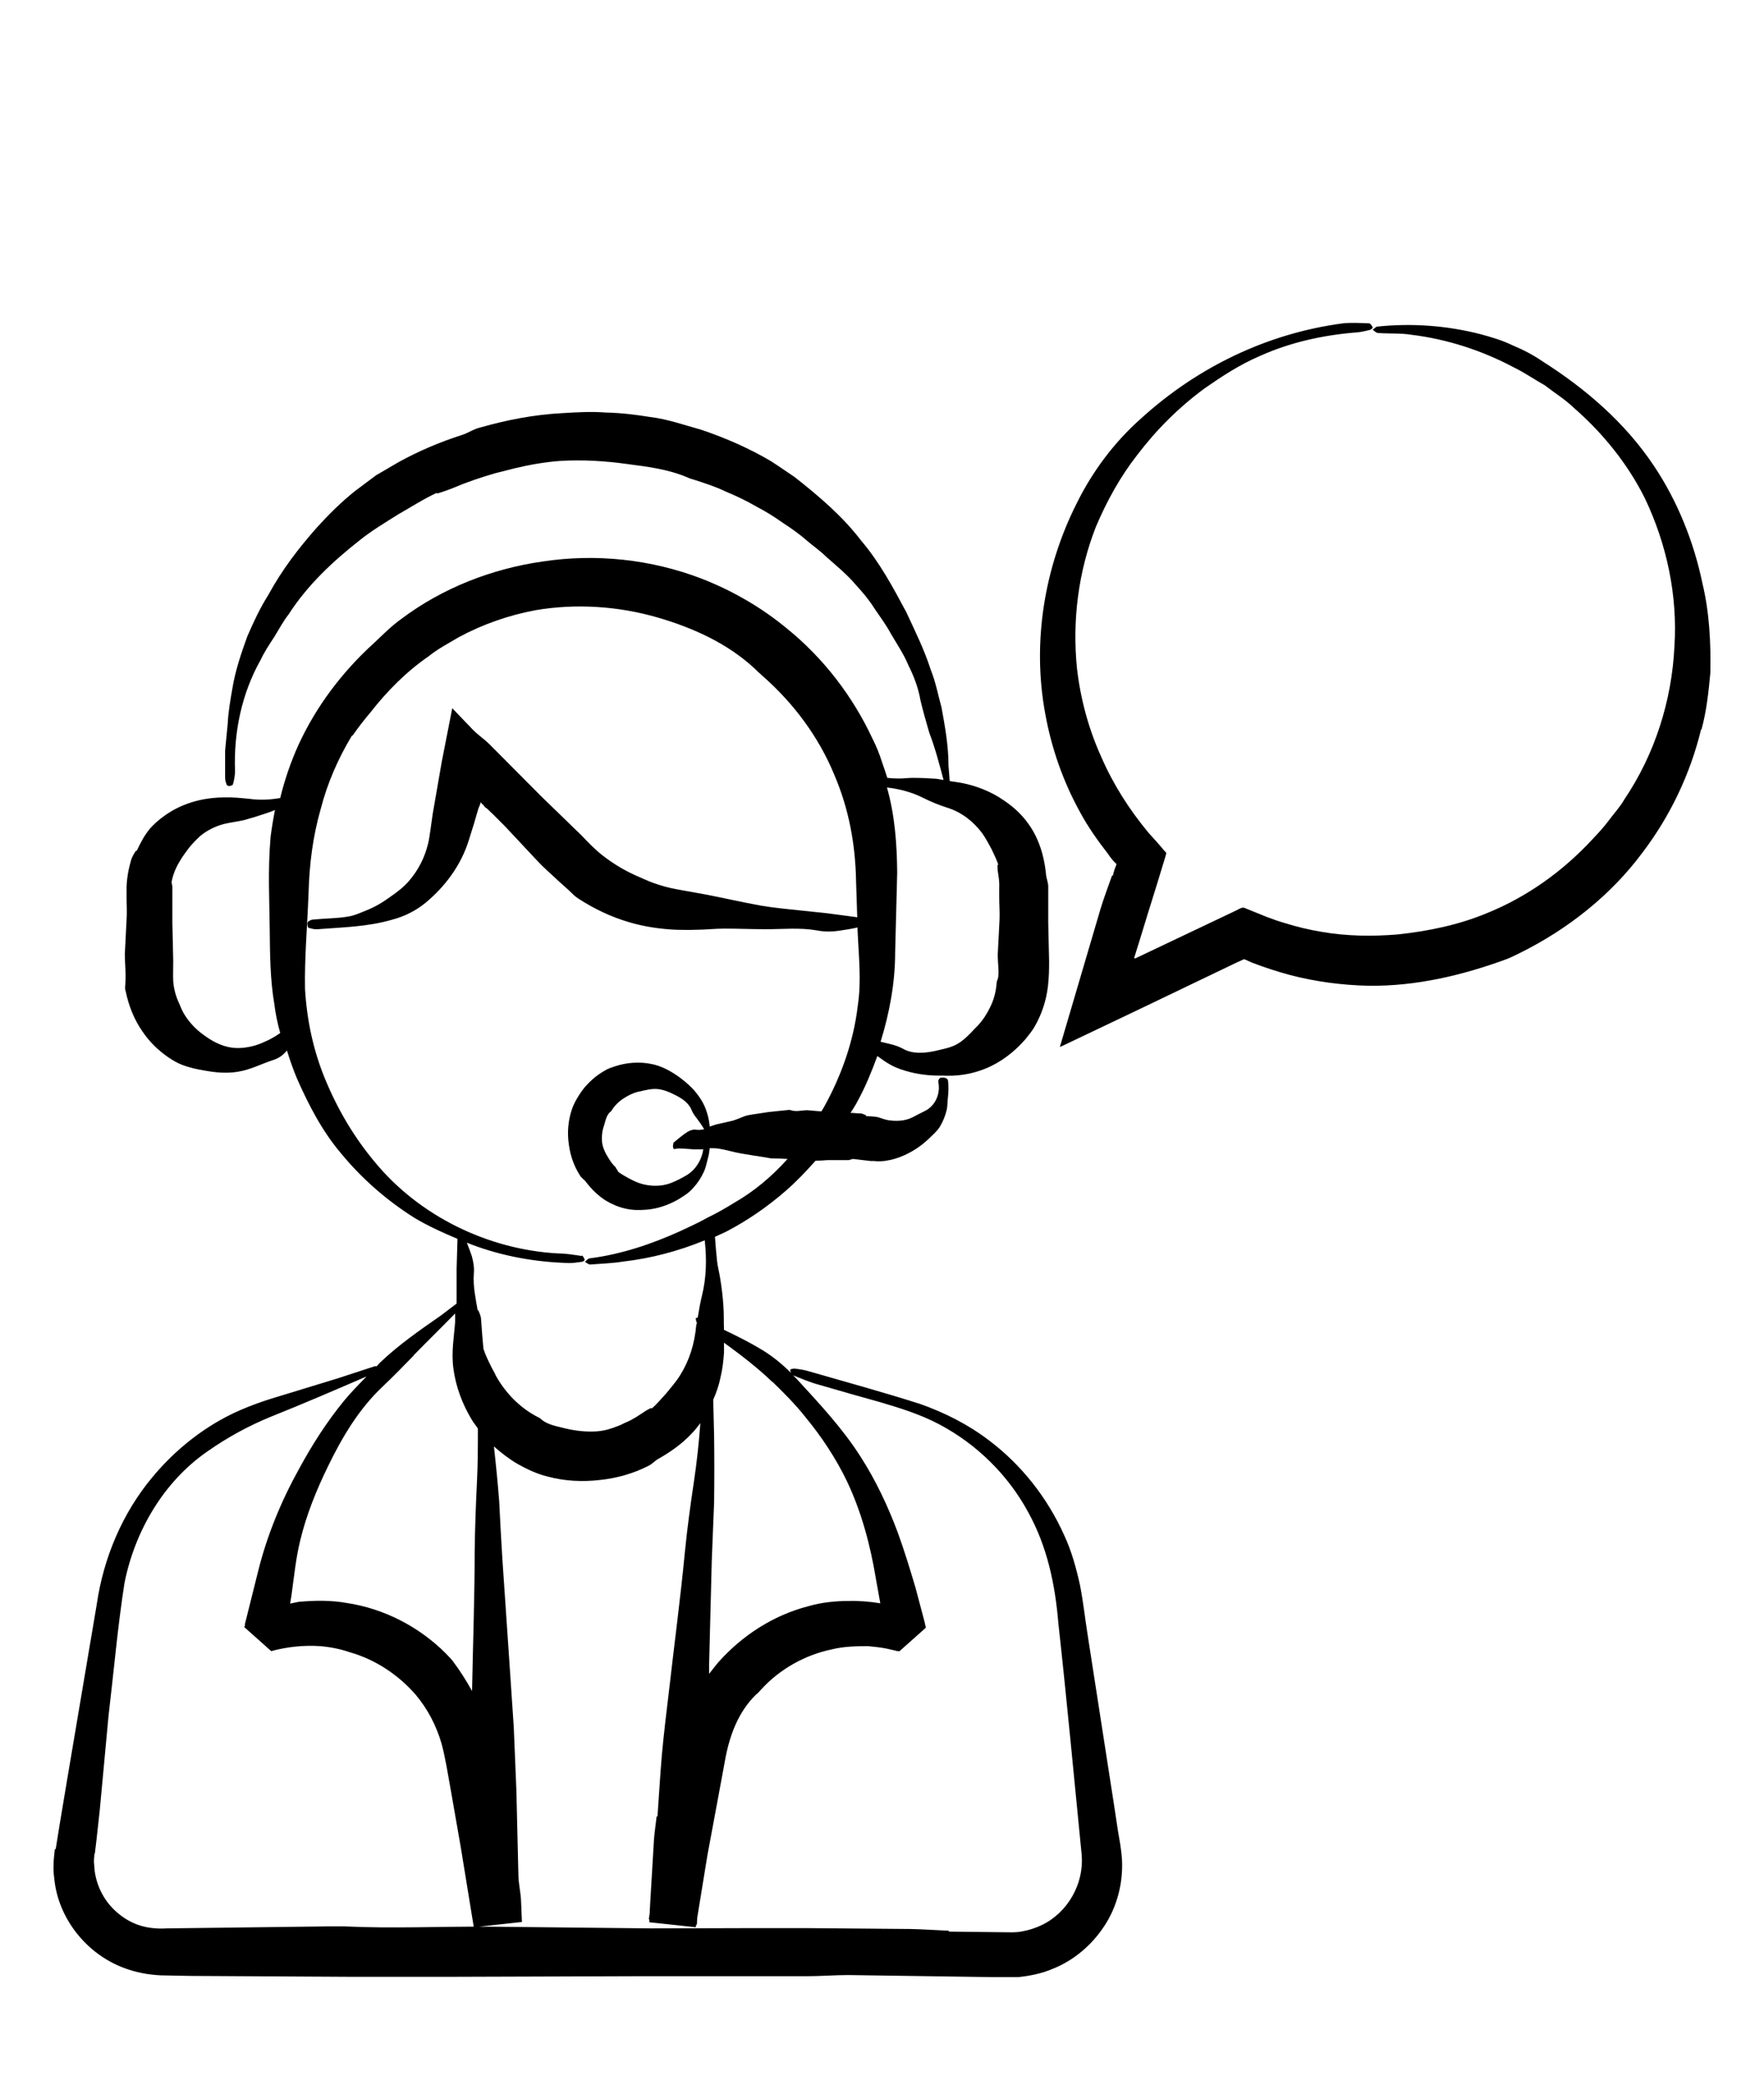         <svg
          class="min-w-[61px]"
          width="55"
          height="65"
          viewBox="0 0 55 65"
          fill="none"
          xmlns="http://www.w3.org/2000/svg"
        >
          <path
            d="M1.71 57.654C1.674 57.954 1.646 58.263 1.692 58.572C1.81 59.809 2.692 60.927 3.874 61.363C4.237 61.5 4.619 61.572 5.01 61.591L5.937 61.609L10.819 61.636H14.228L19.837 61.618H25.165C25.592 61.618 26.019 61.582 26.446 61.582L30.864 61.645H31.283H31.492H31.755C32.11 61.609 32.465 61.536 32.792 61.4C33.455 61.145 34.028 60.663 34.419 60.072C34.828 59.463 35.019 58.718 34.983 57.991C34.955 57.591 34.901 57.364 34.855 57.073L34.728 56.236L33.91 50.964C33.828 50.454 33.783 49.991 33.674 49.427C33.555 48.891 33.41 48.354 33.174 47.854C32.655 46.7 31.846 45.673 30.846 44.918C30.192 44.418 29.455 44.045 28.683 43.773C27.483 43.391 26.373 43.091 25.21 42.754C25.064 42.709 24.919 42.691 24.773 42.672C24.728 42.672 24.637 42.691 24.637 42.709C24.637 42.736 24.646 42.773 24.664 42.809C24.392 42.536 24.092 42.291 23.764 42.091C23.373 41.854 22.974 41.654 22.573 41.464C22.564 41.209 22.573 40.964 22.555 40.718C22.537 40.436 22.501 40.145 22.455 39.864C22.428 39.673 22.373 39.491 22.355 39.3C22.328 39.045 22.31 38.809 22.292 38.563C22.41 38.509 22.537 38.454 22.646 38.4C23.31 38.054 23.928 37.627 24.492 37.136C24.828 36.845 25.137 36.518 25.428 36.191C25.546 36.191 25.674 36.182 25.792 36.173H26.446C26.501 36.173 26.555 36.136 26.601 36.136C26.773 36.154 26.964 36.182 27.146 36.2C27.219 36.2 27.283 36.2 27.346 36.209C27.437 36.209 27.537 36.209 27.628 36.191C27.828 36.163 28.019 36.1 28.201 36.018C28.483 35.891 28.737 35.718 28.955 35.509C29.073 35.391 29.21 35.282 29.301 35.136C29.401 34.973 29.474 34.791 29.519 34.6C29.546 34.482 29.537 34.345 29.555 34.227C29.573 34.045 29.583 33.854 29.555 33.682C29.555 33.663 29.528 33.636 29.501 33.618C29.501 33.618 29.446 33.6 29.428 33.6C29.383 33.6 29.301 33.6 29.301 33.618C29.273 33.654 29.246 33.691 29.255 33.736C29.328 34.072 29.183 34.454 28.864 34.627C28.701 34.709 28.555 34.782 28.455 34.836C28.21 34.963 27.919 34.963 27.692 34.927C27.583 34.909 27.474 34.863 27.383 34.836C27.273 34.809 27.128 34.809 27.001 34.8V34.773C26.955 34.754 26.901 34.727 26.855 34.718C26.737 34.718 26.628 34.7 26.519 34.7C26.592 34.582 26.674 34.463 26.737 34.336C26.983 33.891 27.174 33.418 27.355 32.927C27.492 33.027 27.628 33.127 27.783 33.209C27.965 33.309 28.165 33.373 28.373 33.427C28.701 33.509 29.037 33.545 29.374 33.536C29.828 33.563 30.283 33.5 30.728 33.318C31.201 33.127 31.628 32.8 31.974 32.4C32.074 32.273 32.183 32.145 32.264 32C32.483 31.618 32.619 31.2 32.673 30.763C32.71 30.436 32.71 30.191 32.71 29.963L32.683 28.782V27.645C32.683 27.527 32.637 27.418 32.619 27.309C32.583 26.918 32.501 26.527 32.337 26.163C32.219 25.891 32.046 25.636 31.846 25.418C31.637 25.191 31.392 25.009 31.128 24.845C30.719 24.6 30.255 24.445 29.801 24.382C29.728 24.373 29.674 24.363 29.61 24.354C29.601 24.191 29.583 24.027 29.573 23.863C29.573 23.254 29.465 22.654 29.355 22.054C29.246 21.663 29.174 21.263 29.019 20.882C28.819 20.254 28.528 19.673 28.255 19.082C27.846 18.318 27.428 17.536 26.855 16.863C26.274 16.1 25.537 15.473 24.774 14.873C24.528 14.709 24.283 14.536 24.028 14.373C23.346 13.973 22.619 13.654 21.864 13.4C21.337 13.254 20.801 13.063 20.255 13C19.801 12.927 19.355 12.873 18.892 12.863C18.437 12.827 17.983 12.854 17.528 12.882C16.664 12.927 15.81 13.091 14.983 13.327C14.774 13.373 14.601 13.5 14.401 13.563C13.719 13.782 13.055 14.063 12.428 14.409L11.728 14.818L11.083 15.3C10.646 15.645 10.255 16.036 9.883 16.445C9.31 17.091 8.783 17.782 8.374 18.536C8.11 18.954 7.901 19.4 7.71 19.845C7.519 20.372 7.337 20.909 7.246 21.463C7.183 21.827 7.119 22.182 7.101 22.554C7.074 22.836 7.046 23.118 7.019 23.4V24.245C7.019 24.318 7.037 24.391 7.064 24.454C7.064 24.482 7.119 24.509 7.137 24.509C7.183 24.509 7.264 24.482 7.264 24.454C7.301 24.318 7.328 24.182 7.328 24.036C7.283 22.836 7.537 21.618 8.128 20.573C8.246 20.318 8.401 20.091 8.555 19.854C8.701 19.618 8.828 19.372 9.001 19.154C9.583 18.245 10.374 17.509 11.192 16.863C11.573 16.554 12.001 16.3 12.419 16.036C12.819 15.809 13.21 15.554 13.628 15.363V15.391C13.801 15.336 13.964 15.282 14.119 15.218C14.546 15.036 15.001 14.882 15.446 14.754L16.055 14.6C16.51 14.491 16.974 14.409 17.446 14.373C18.164 14.327 18.883 14.373 19.592 14.473C20.219 14.554 20.855 14.636 21.446 14.891C21.501 14.918 21.564 14.936 21.628 14.954C21.964 15.063 22.31 15.172 22.628 15.327C22.955 15.463 23.283 15.618 23.592 15.8C23.873 15.945 24.137 16.109 24.392 16.291C24.655 16.463 24.919 16.645 25.155 16.854C25.355 17.027 25.573 17.172 25.764 17.363C26.083 17.645 26.419 17.918 26.692 18.245C26.901 18.473 27.101 18.709 27.265 18.973C27.437 19.227 27.628 19.482 27.774 19.754C27.965 20.082 28.183 20.4 28.328 20.754C28.501 21.1 28.637 21.463 28.701 21.845C28.783 22.182 28.874 22.509 28.974 22.845C29.155 23.318 29.283 23.809 29.419 24.318C29.346 24.309 29.265 24.291 29.192 24.282C28.946 24.264 28.701 24.254 28.455 24.254C28.292 24.254 28.128 24.282 27.965 24.273C27.855 24.273 27.765 24.264 27.665 24.254C27.619 24.1 27.564 23.945 27.51 23.791C27.428 23.527 27.328 23.273 27.201 23.027C26.583 21.7 25.665 20.509 24.528 19.591C23.737 18.936 22.837 18.418 21.883 18.045C20.301 17.436 18.573 17.254 16.91 17.509C15.328 17.736 13.792 18.336 12.51 19.3C12.192 19.527 11.928 19.8 11.646 20.064C10.674 20.945 9.855 22.027 9.301 23.236C9.064 23.764 8.874 24.318 8.737 24.882C8.428 24.936 8.11 24.954 7.783 24.909C7.519 24.882 7.255 24.854 6.992 24.863C6.464 24.863 5.883 24.982 5.364 25.282C5.119 25.427 4.892 25.6 4.692 25.818C4.51 26.027 4.383 26.273 4.264 26.527H4.237C4.183 26.609 4.128 26.7 4.092 26.8C4.01 27.082 3.955 27.373 3.946 27.663V27.982C3.946 28.218 3.964 28.445 3.946 28.682C3.928 29.036 3.91 29.4 3.892 29.745C3.892 30.073 3.937 30.336 3.901 30.782C3.901 30.827 3.901 30.863 3.919 30.909C4.01 31.354 4.183 31.791 4.437 32.154C4.655 32.482 4.937 32.754 5.255 32.972C5.392 33.063 5.528 33.145 5.674 33.2C5.91 33.291 6.155 33.345 6.392 33.382C6.737 33.445 7.074 33.472 7.41 33.418C7.819 33.354 8.164 33.163 8.537 33.045C8.701 32.991 8.837 32.891 8.946 32.754C9.037 33.045 9.137 33.336 9.255 33.618C9.619 34.445 10.037 35.254 10.619 35.945C11.274 36.745 12.065 37.436 12.937 37.982C13.364 38.236 13.81 38.436 14.264 38.627L14.237 39.563V40.191V40.645L13.746 41.018C13.119 41.454 12.446 41.918 11.864 42.472C11.819 42.509 11.783 42.563 11.746 42.6H11.683L10.546 42.972L8.701 43.536C8.083 43.718 7.41 43.963 6.828 44.3C6.037 44.754 5.337 45.354 4.755 46.054C3.819 47.172 3.228 48.572 3.019 50.009C2.71 51.818 2.41 53.636 2.101 55.445L1.855 56.918L1.737 57.654L1.71 57.654ZM24.092 43.091C24.447 43.436 24.801 43.791 25.11 44.182C25.619 44.8 26.065 45.473 26.41 46.191C26.865 47.154 27.137 48.182 27.31 49.227L27.447 49.991C27.119 49.936 26.783 49.909 26.456 49.918C26.037 49.918 25.61 49.964 25.201 50.082C24.11 50.364 23.128 51 22.383 51.845C22.292 51.955 22.201 52.073 22.11 52.191V51.882L22.192 48.673C22.219 48.063 22.237 47.464 22.265 46.855C22.274 46.154 22.274 45.455 22.265 44.755C22.256 44.391 22.247 44.018 22.237 43.645C22.337 43.418 22.419 43.182 22.465 42.945C22.528 42.691 22.556 42.427 22.574 42.173V41.864C23.11 42.255 23.619 42.645 24.083 43.091L24.092 43.091ZM28.792 24.882C29.028 25 29.274 25.1 29.528 25.182C30.001 25.327 30.365 25.636 30.619 25.973C30.737 26.136 30.828 26.318 30.919 26.482C30.992 26.645 31.074 26.8 31.128 26.963H31.101C31.101 27.036 31.101 27.109 31.11 27.163C31.137 27.336 31.165 27.5 31.155 27.673V27.973C31.155 28.209 31.174 28.436 31.165 28.673C31.146 29.027 31.128 29.391 31.11 29.736C31.101 30.045 31.183 30.409 31.083 30.591C31.074 30.609 31.083 30.636 31.074 30.654C31.055 30.909 30.992 31.163 30.874 31.4C30.774 31.609 30.646 31.809 30.483 31.982C30.419 32.045 30.346 32.118 30.274 32.2C30.155 32.318 30.028 32.445 29.874 32.536C29.655 32.673 29.392 32.709 29.137 32.773C28.828 32.836 28.456 32.873 28.155 32.7C28.019 32.627 27.883 32.582 27.719 32.545C27.637 32.527 27.546 32.5 27.456 32.482C27.737 31.573 27.91 30.636 27.91 29.691L27.974 27.2C27.965 26.318 27.901 25.418 27.655 24.554C28.037 24.6 28.41 24.691 28.774 24.873L28.792 24.882ZM8.374 32.427C8.237 32.491 8.101 32.554 7.946 32.6C7.71 32.664 7.464 32.7 7.219 32.664C6.892 32.618 6.601 32.455 6.355 32.273C6.083 32.082 5.864 31.836 5.71 31.564C5.664 31.473 5.628 31.391 5.592 31.3C5.483 31.073 5.419 30.836 5.401 30.591C5.392 30.445 5.401 30.209 5.401 29.954L5.374 28.773V27.673C5.383 27.609 5.337 27.536 5.355 27.473C5.401 27.245 5.492 27.036 5.61 26.845C5.692 26.7 5.792 26.573 5.892 26.436C6.001 26.3 6.119 26.182 6.246 26.064C6.455 25.891 6.71 25.764 6.983 25.691C7.174 25.645 7.401 25.618 7.601 25.573C7.837 25.509 8.074 25.436 8.31 25.355C8.401 25.327 8.492 25.291 8.574 25.255C8.519 25.527 8.474 25.809 8.437 26.091C8.346 27.145 8.401 28.064 8.41 29.009C8.419 29.727 8.419 30.527 8.555 31.318C8.592 31.618 8.655 31.918 8.737 32.209C8.619 32.291 8.501 32.364 8.374 32.427ZM18.155 39.164C17.901 39.127 17.646 39.082 17.401 39.082C15.21 38.964 13.064 37.909 11.682 36.227C11.028 35.445 10.519 34.573 10.137 33.645C9.764 32.745 9.564 31.782 9.51 30.827C9.492 29.882 9.582 28.864 9.619 27.882C9.646 26.918 9.755 26.082 10.001 25.218C10.21 24.409 10.546 23.645 10.973 22.936H10.992C11.164 22.691 11.346 22.454 11.546 22.218C12.064 21.555 12.664 20.945 13.364 20.464C13.655 20.227 13.992 20.055 14.31 19.864C15.055 19.464 15.864 19.182 16.692 19.027C17.964 18.809 19.282 18.9 20.51 19.255C21.601 19.573 22.673 20.055 23.519 20.836C23.601 20.918 23.692 21 23.773 21.073C24.737 21.918 25.528 22.973 26.019 24.173C26.464 25.218 26.673 26.318 26.692 27.5C26.701 27.864 26.719 28.227 26.728 28.6L25.773 28.473L24.983 28.391C24.564 28.345 24.137 28.309 23.719 28.236C23.164 28.136 22.61 28.009 22.055 27.9C21.755 27.845 21.446 27.791 21.146 27.736C20.873 27.691 20.619 27.618 20.364 27.527C20.21 27.473 20.064 27.4 19.91 27.336C19.51 27.164 19.137 26.945 18.801 26.682C18.555 26.491 18.373 26.3 18.119 26.036L16.882 24.836L15.264 23.209C15.082 23.027 14.901 22.918 14.728 22.736L14.101 22.082C13.992 22.636 13.883 23.2 13.773 23.755C13.682 24.3 13.582 24.836 13.492 25.373L13.419 25.891C13.392 26.045 13.383 26.173 13.346 26.309C13.246 26.727 13.046 27.127 12.755 27.464C12.592 27.654 12.392 27.809 12.182 27.954C11.946 28.127 11.692 28.282 11.41 28.391C11.228 28.464 11.037 28.555 10.828 28.582C10.519 28.636 10.11 28.636 9.755 28.673C9.71 28.673 9.664 28.7 9.619 28.727C9.601 28.736 9.582 28.782 9.582 28.8C9.582 28.845 9.601 28.927 9.619 28.927C9.71 28.954 9.801 28.982 9.901 28.973C10.719 28.909 11.455 28.9 12.237 28.673C12.61 28.573 12.964 28.4 13.273 28.145C13.864 27.654 14.373 26.991 14.619 26.191C14.728 25.855 14.837 25.491 14.919 25.2C14.955 25.127 14.973 25.064 14.992 25.009L15.01 25.045C15.01 25.045 15.046 25.082 15.055 25.082L15.119 25.164C15.119 25.173 15.137 25.182 15.146 25.182C15.164 25.2 15.128 25.164 15.191 25.218L15.373 25.391L15.737 25.755C16.091 26.127 16.446 26.518 16.801 26.891C16.964 27.064 17.128 27.2 17.31 27.373C17.501 27.555 17.701 27.718 17.892 27.909C17.928 27.945 17.973 27.973 18.019 28.009C18.519 28.336 19.055 28.591 19.619 28.755C20.101 28.9 20.637 28.973 21.11 28.991C21.301 28.991 21.482 29 21.673 28.991C21.973 28.991 22.282 28.954 22.582 28.954C23.028 28.954 23.437 28.973 23.882 28.973C24.41 28.973 24.946 28.918 25.464 29.009C25.692 29.055 25.937 29.055 26.173 29.018C26.364 28.991 26.546 28.963 26.737 28.918V28.982C26.773 29.809 26.864 30.573 26.746 31.345C26.619 32.454 26.237 33.536 25.692 34.518C25.664 34.563 25.637 34.609 25.61 34.654C25.464 34.645 25.328 34.627 25.192 34.618C25.01 34.609 24.819 34.682 24.637 34.609H24.582C24.373 34.627 24.173 34.654 23.964 34.673C23.792 34.7 23.61 34.727 23.428 34.754C23.355 34.764 23.273 34.782 23.201 34.809C23.082 34.854 22.964 34.909 22.837 34.945C22.646 34.991 22.51 35.018 22.319 35.063C22.255 35.082 22.192 35.109 22.128 35.127C22.11 34.909 22.055 34.691 21.964 34.482C21.901 34.345 21.819 34.218 21.728 34.1C21.582 33.909 21.392 33.745 21.201 33.6C20.937 33.409 20.637 33.236 20.301 33.173C19.937 33.1 19.546 33.127 19.183 33.245C19.073 33.282 18.955 33.318 18.855 33.382C18.582 33.536 18.337 33.754 18.146 34.009C18.019 34.191 17.901 34.382 17.828 34.6C17.71 34.954 17.682 35.327 17.737 35.691C17.782 36.036 17.901 36.373 18.091 36.663C18.137 36.736 18.219 36.782 18.264 36.845C18.437 37.073 18.646 37.282 18.892 37.436C19.073 37.545 19.282 37.636 19.491 37.682C19.71 37.736 19.937 37.736 20.155 37.718C20.501 37.691 20.837 37.573 21.128 37.409C21.291 37.309 21.464 37.209 21.591 37.063C21.746 36.9 21.864 36.718 21.955 36.518C22.01 36.391 22.037 36.245 22.073 36.109C22.101 36.009 22.119 35.9 22.128 35.8C22.228 35.8 22.328 35.8 22.428 35.818C22.655 35.854 22.882 35.927 23.101 35.964C23.355 36.009 23.591 36.045 23.837 36.082C23.91 36.091 23.991 36.118 24.064 36.118C24.228 36.118 24.391 36.127 24.555 36.136C24.073 36.673 23.519 37.145 22.882 37.509C22.619 37.673 22.346 37.827 22.064 37.964C21.791 38.118 21.51 38.245 21.219 38.382C20.337 38.782 19.382 39.109 18.382 39.236C18.328 39.245 18.282 39.309 18.237 39.345C18.291 39.373 18.346 39.427 18.401 39.427C18.746 39.4 19.091 39.391 19.428 39.336C20.3 39.236 21.155 39.009 21.973 38.673C22.037 39.255 22.028 39.836 21.882 40.418C21.828 40.636 21.791 40.864 21.755 41.082C21.737 41.082 21.71 41.1 21.692 41.1C21.701 41.145 21.701 41.209 21.728 41.236C21.728 41.264 21.719 41.291 21.71 41.309C21.655 41.918 21.491 42.418 21.21 42.873C21.082 43.082 20.919 43.264 20.773 43.445C20.619 43.609 20.482 43.782 20.319 43.918L20.3 43.9C20.228 43.936 20.155 43.973 20.091 44.018C19.91 44.136 19.728 44.264 19.528 44.345C19.437 44.382 19.355 44.436 19.264 44.464C19.064 44.545 18.855 44.609 18.637 44.627C18.31 44.654 17.973 44.618 17.655 44.545C17.382 44.473 17.073 44.436 16.855 44.236C16.837 44.218 16.81 44.2 16.782 44.191C16.491 44.045 16.228 43.845 15.992 43.609C15.791 43.4 15.61 43.163 15.464 42.9C15.419 42.791 15.346 42.682 15.291 42.563C15.21 42.4 15.128 42.227 15.073 42.054C15.046 41.754 15.019 41.454 15.001 41.154C15.001 41.063 14.964 40.973 14.928 40.891C14.928 40.873 14.91 40.854 14.891 40.845C14.828 40.473 14.746 40.1 14.773 39.727C14.791 39.536 14.764 39.354 14.71 39.163C14.664 39.027 14.61 38.882 14.555 38.745L14.691 38.8C15.673 39.173 16.71 39.354 17.746 39.382C17.873 39.382 18.01 39.364 18.128 39.345C18.173 39.345 18.237 39.3 18.228 39.273C18.21 39.227 18.173 39.145 18.128 39.136L18.155 39.164ZM19.201 36.4C19.11 36.318 19.037 36.218 18.973 36.109C18.946 36.064 18.919 36.018 18.892 35.973C18.837 35.864 18.791 35.755 18.773 35.627C18.755 35.445 18.773 35.255 18.837 35.082C18.882 34.936 18.91 34.755 19.046 34.654C19.064 34.645 19.064 34.627 19.073 34.618C19.173 34.464 19.301 34.336 19.464 34.236C19.601 34.145 19.755 34.073 19.919 34.036C19.991 34.027 20.055 34 20.128 33.991C20.246 33.964 20.373 33.945 20.491 33.955C20.673 33.973 20.846 34.036 21.019 34.127C21.228 34.227 21.455 34.364 21.555 34.591C21.591 34.691 21.655 34.782 21.728 34.873C21.801 34.973 21.882 35.082 21.955 35.209C21.873 35.227 21.801 35.236 21.719 35.227C21.628 35.209 21.528 35.236 21.437 35.291C21.291 35.382 21.146 35.509 21.001 35.627C21.001 35.627 20.982 35.7 20.982 35.736C20.982 35.764 21.001 35.827 21.01 35.827C21.055 35.827 21.11 35.809 21.155 35.809C21.31 35.809 21.473 35.827 21.628 35.836H21.928C21.882 36.154 21.701 36.464 21.419 36.636C21.255 36.736 21.091 36.818 20.928 36.882C20.61 37.009 20.255 36.991 19.964 36.9C19.828 36.855 19.701 36.791 19.582 36.727C19.473 36.664 19.364 36.609 19.264 36.527V36.509L19.192 36.4H19.201ZM12.891 42.264C13.3 41.845 13.755 41.4 14.191 40.954V41.209C14.164 41.636 14.064 42.145 14.137 42.673C14.21 43.236 14.419 43.791 14.719 44.282C14.773 44.373 14.846 44.454 14.9 44.545C14.9 45.082 14.9 45.627 14.873 46.163C14.837 46.9 14.809 47.636 14.8 48.373C14.8 49.809 14.746 51.245 14.719 52.691V52.727C14.537 52.4 14.337 52.082 14.11 51.782C14.046 51.7 13.964 51.627 13.891 51.545C13.064 50.718 11.964 50.154 10.819 49.982C10.319 49.891 9.81 49.9 9.31 49.945C9.219 49.964 9.137 49.982 9.046 50C9.064 49.909 9.073 49.818 9.091 49.718C9.173 49.127 9.228 48.563 9.364 48.018C9.555 47.227 9.864 46.463 10.228 45.718C10.664 44.818 11.191 43.927 11.937 43.227C12.264 42.918 12.582 42.591 12.9 42.264L12.891 42.264ZM2.955 57.809L3.01 57.355L3.11 56.445C3.201 55.473 3.291 54.491 3.382 53.518C3.546 52.136 3.673 50.682 3.882 49.355C4.201 47.755 5.091 46.2 6.482 45.245C7.091 44.818 7.755 44.455 8.446 44.173C9.446 43.773 10.437 43.346 11.428 42.918C11.191 43.164 10.955 43.4 10.737 43.664C10.191 44.327 9.728 45.055 9.319 45.809C8.764 46.809 8.319 47.891 8.046 49L7.637 50.636V50.691L7.619 50.718V50.736C7.437 50.573 9.201 52.145 8.455 51.482C8.955 51.346 9.482 51.291 9.991 51.327C10.31 51.355 10.619 51.418 10.91 51.518C11.71 51.745 12.428 52.227 12.964 52.845C13.337 53.291 13.601 53.8 13.764 54.355C13.882 54.773 13.973 55.364 14.073 55.918L14.364 57.582L14.773 60.091L16.273 59.927L16.246 59.273C16.237 59.018 16.173 58.764 16.164 58.5C16.146 57.618 16.119 56.727 16.101 55.846L16.019 53.855C15.973 53.173 15.928 52.491 15.882 51.818L15.664 48.618C15.628 48.009 15.591 47.409 15.564 46.8C15.519 46.236 15.464 45.664 15.4 45.1C15.628 45.3 15.873 45.491 16.137 45.645C16.428 45.809 16.737 45.955 17.064 46.036C17.601 46.182 18.164 46.209 18.71 46.145C19.228 46.091 19.746 45.946 20.209 45.709C20.328 45.655 20.41 45.555 20.519 45.491C20.891 45.282 21.255 45.027 21.555 44.709C21.655 44.609 21.746 44.491 21.837 44.373C21.791 44.982 21.728 45.582 21.637 46.191C21.528 46.918 21.428 47.645 21.355 48.382C21.219 49.809 21.028 51.236 20.864 52.673C20.782 53.355 20.7 54.027 20.637 54.709C20.582 55.355 20.546 55.991 20.5 56.636H20.473C20.446 56.873 20.41 57.109 20.391 57.346L20.273 59.327L20.255 59.673L20.228 59.845H20.246V59.936L21.691 60.091L21.709 60.009H21.728L21.737 59.809L22.055 57.855C22.237 56.864 22.428 55.864 22.61 54.864C22.746 54.118 23.019 53.373 23.573 52.836C23.637 52.791 23.682 52.727 23.737 52.673C24.309 52.045 25.1 51.6 25.937 51.427C26.3 51.336 26.682 51.327 27.064 51.327C27.255 51.345 27.446 51.364 27.628 51.4L27.91 51.464L27.982 51.482H28.019L28.037 51.491C27.855 51.654 29.61 50.091 28.864 50.755V50.736L28.828 50.573C28.737 50.218 28.637 49.864 28.546 49.509C28.382 48.955 28.2 48.355 27.991 47.782C27.682 46.955 27.309 46.164 26.837 45.427C26.264 44.527 25.546 43.764 24.837 42.991L24.728 42.882C25 42.991 25.273 43.109 25.555 43.182C26.182 43.364 26.809 43.545 27.437 43.718C28.055 43.9 28.7 44.1 29.282 44.409C30.455 45.027 31.437 46 32.055 47.145C32.655 48.227 32.9 49.409 33 50.627C33.264 53.009 33.482 55.382 33.719 57.764C33.828 58.727 33.282 59.646 32.473 60.027C32.282 60.118 32.082 60.182 31.882 60.218C31.673 60.264 31.482 60.246 31.191 60.246L29.582 60.227V60.2C29.182 60.182 28.791 60.155 28.391 60.146L25.082 60.118H23.61L20.3 60.127L15.237 60.073C13.737 60.064 12.228 60.136 10.728 60.064H10.264L5.201 60.127C4.564 60.164 4.073 60 3.637 59.618C3.219 59.255 2.955 58.709 2.937 58.146C2.919 58.028 2.937 57.918 2.946 57.782L2.955 57.809Z"
            fill="black"></path>
          <path
            d="M53.054 22.736C53.209 22.164 53.272 21.573 53.327 20.982C53.345 20.037 53.299 19.1 53.081 18.191C52.809 16.882 52.299 15.618 51.563 14.518C50.663 13.173 49.436 12.118 48.09 11.264C47.799 11.064 47.481 10.9 47.154 10.764C46.836 10.609 46.49 10.509 46.154 10.418C45.09 10.146 44.008 10.073 42.954 10.182C42.899 10.182 42.854 10.246 42.799 10.282C42.854 10.318 42.908 10.382 42.963 10.382C43.308 10.409 43.663 10.382 43.999 10.437C45.117 10.573 46.208 10.927 47.199 11.455C47.536 11.618 47.845 11.836 48.172 12.018C48.463 12.246 48.79 12.446 49.063 12.709C49.972 13.5 50.745 14.455 51.281 15.527C51.972 16.973 52.308 18.573 52.208 20.146C52.127 21.855 51.59 23.527 50.645 24.927C50.517 25.155 50.336 25.346 50.181 25.555C50.027 25.764 49.854 25.955 49.672 26.146C48.745 27.155 47.608 27.973 46.336 28.482C45.454 28.846 44.508 29.037 43.563 29.137C42.781 29.2 41.99 29.191 41.208 29.055C40.818 28.991 40.436 28.9 40.063 28.782C39.872 28.727 39.69 28.664 39.499 28.591L39.072 28.418L38.781 28.3C38.69 28.291 38.59 28.373 38.499 28.409L35.399 29.882C35.399 29.882 35.363 29.891 35.363 29.864C35.399 29.755 35.636 28.991 35.781 28.509L36.081 27.546L36.336 26.709C36.336 26.709 36.363 26.627 36.363 26.591L36.281 26.5L36.127 26.318L35.808 25.964C35.199 25.227 34.708 24.455 34.336 23.6C33.945 22.736 33.69 21.8 33.581 20.855C33.427 19.364 33.617 17.827 34.172 16.418C34.508 15.627 34.927 14.864 35.454 14.191C36.054 13.4 36.763 12.691 37.572 12.1C38.108 11.727 38.663 11.364 39.281 11.1C40.227 10.673 41.263 10.445 42.308 10.364C42.436 10.355 42.572 10.318 42.699 10.291C42.745 10.282 42.808 10.227 42.799 10.209C42.781 10.164 42.736 10.091 42.69 10.082C42.417 10.073 42.145 10.055 41.872 10.082C39.527 10.391 37.354 11.436 35.59 13.036C34.754 13.773 34.063 14.691 33.563 15.709C32.572 17.682 32.172 20.009 32.59 22.255C32.781 23.318 33.145 24.364 33.672 25.318C33.917 25.773 34.217 26.2 34.536 26.609C34.908 27.164 34.836 26.709 34.699 27.3H34.672C34.554 27.637 34.426 27.973 34.317 28.327L33.045 32.646L33.281 32.536L35.608 31.427L38.563 30.009C38.808 29.9 38.763 29.918 38.781 29.909H38.799L39.045 30.018C39.426 30.164 39.817 30.291 40.217 30.4C41.017 30.609 41.845 30.718 42.672 30.736C44.154 30.755 45.608 30.409 46.99 29.9C47.127 29.846 47.263 29.773 47.399 29.709C48.881 28.973 50.217 27.918 51.199 26.6C52.072 25.455 52.699 24.137 53.035 22.755L53.054 22.736Z"
            fill="black"></path>
        </svg>
